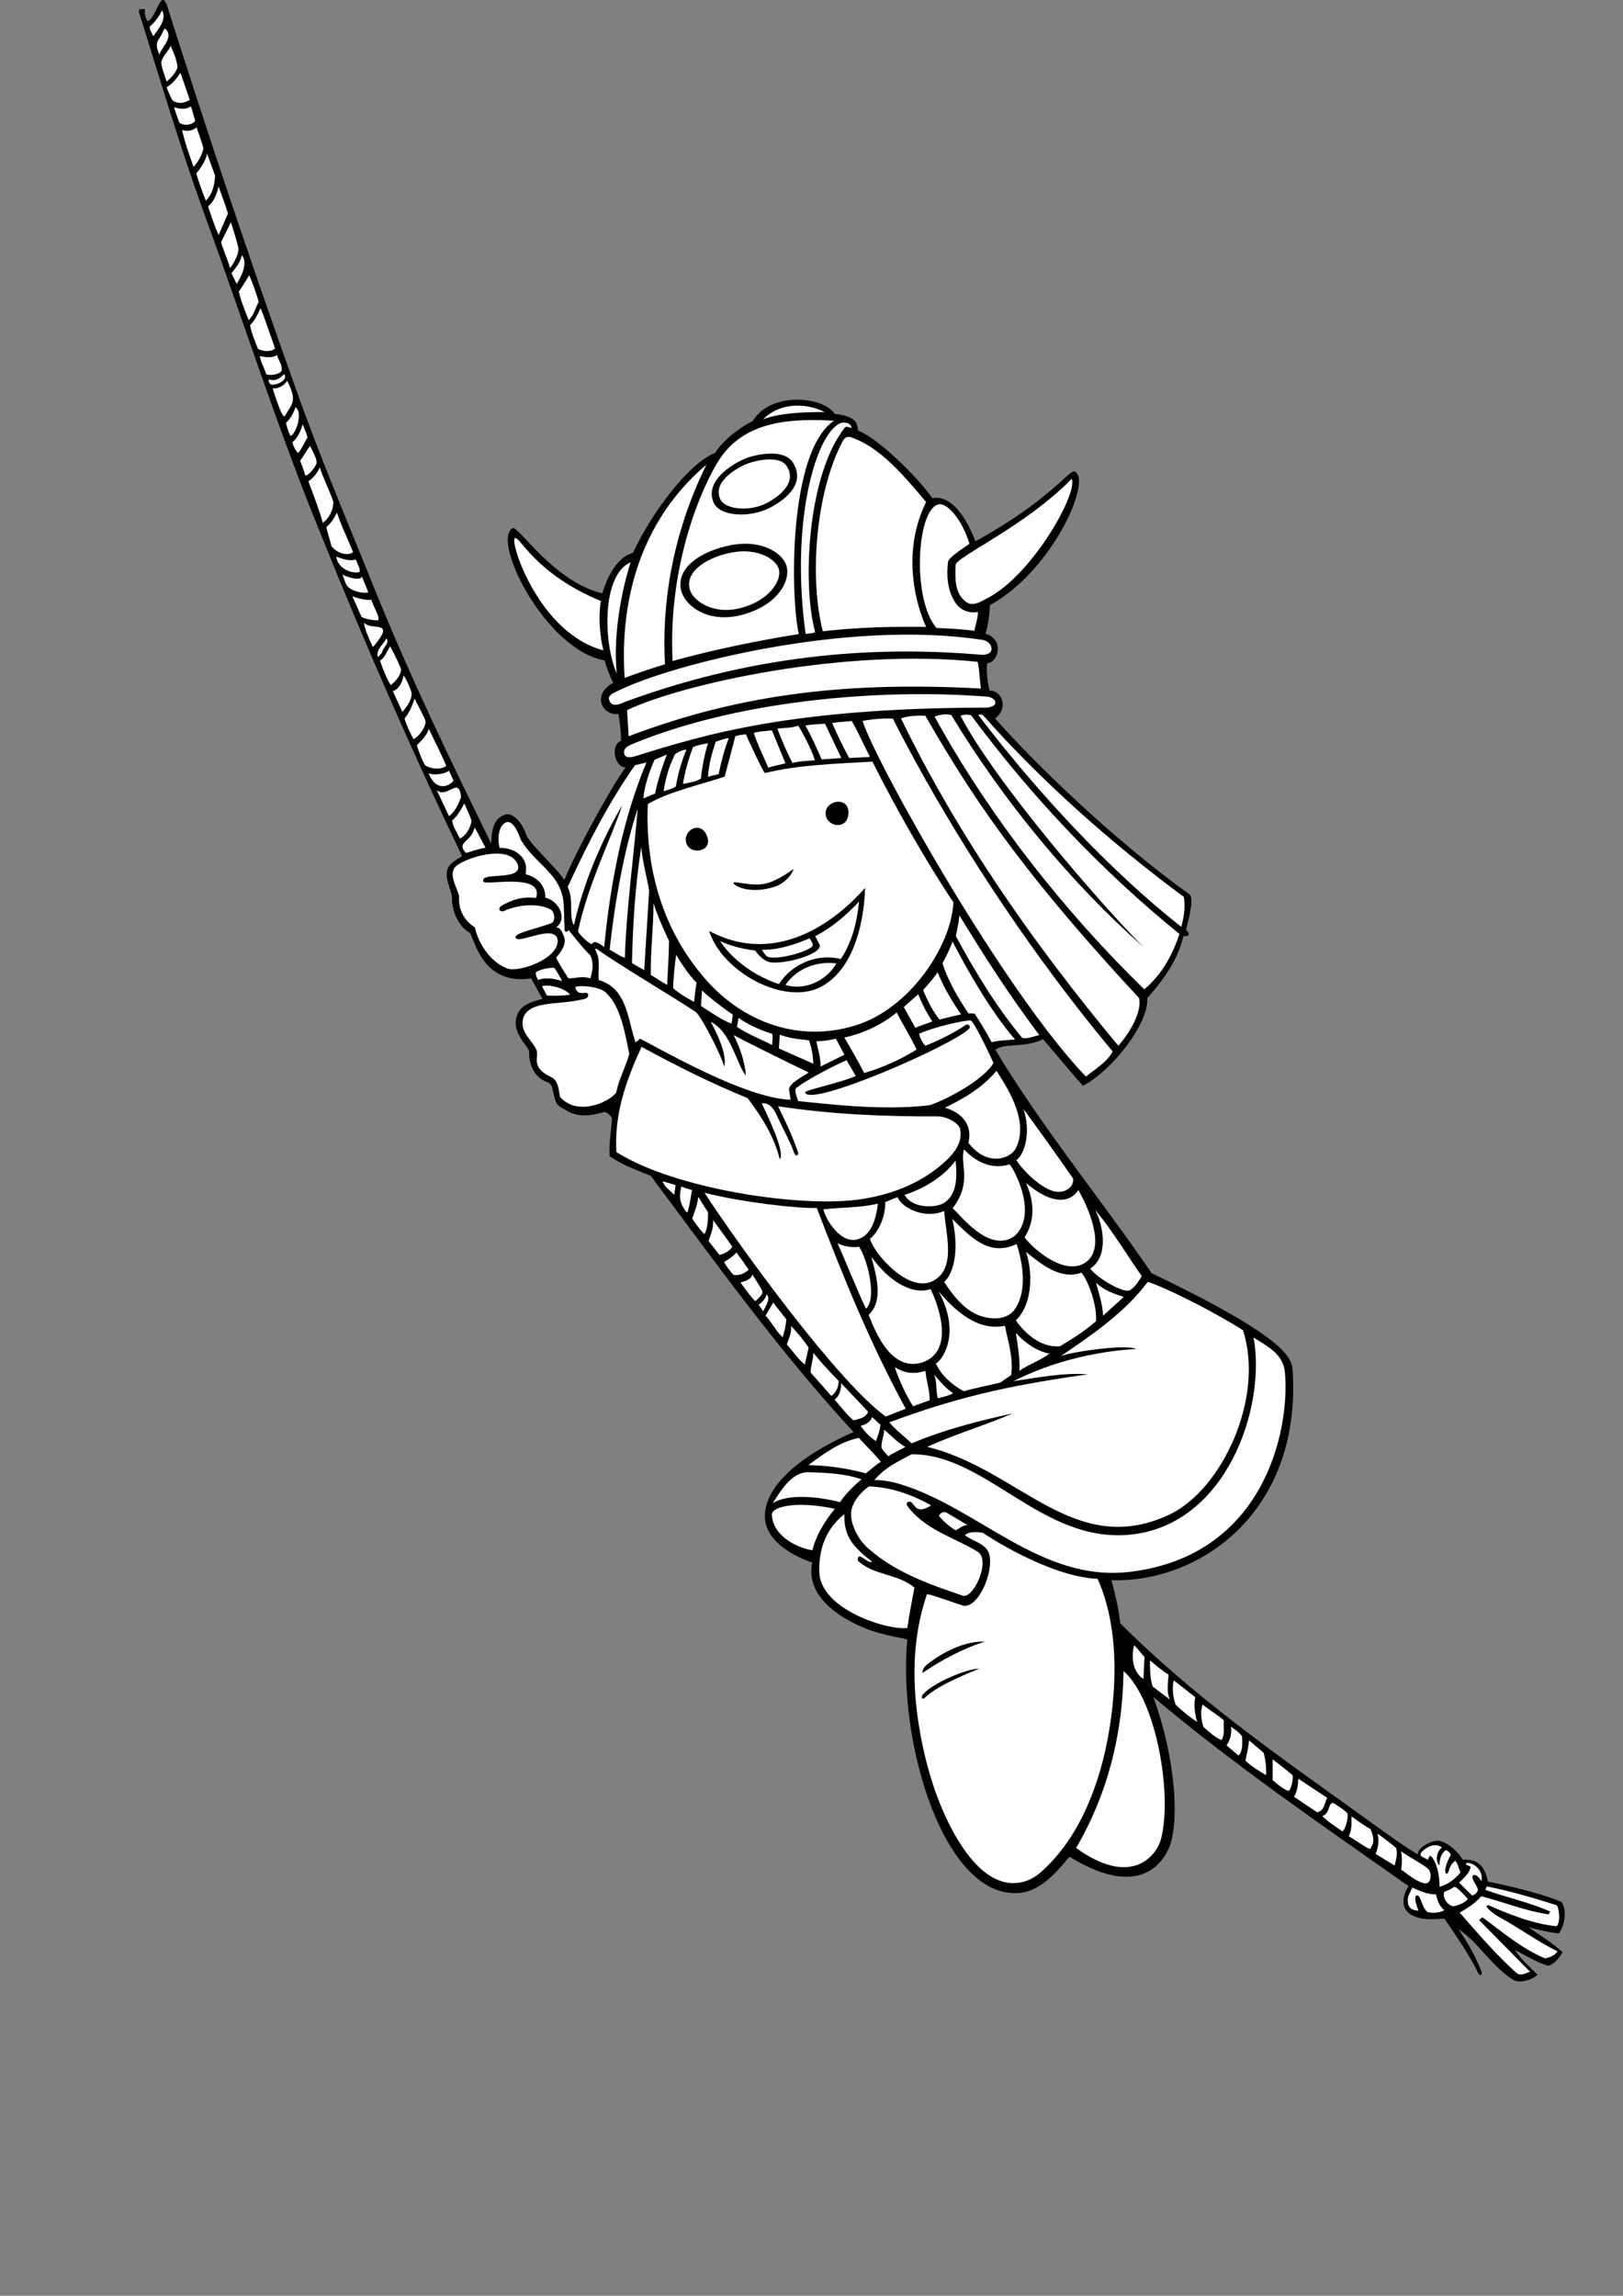 <?xml version="1.0" encoding="utf-8"?>
<!-- Generator: Adobe Illustrator 21.0.2, SVG Export Plug-In . SVG Version: 6.00 Build 0)  -->
<svg version="1.2" baseProfile="tiny" id="Layer_1" xmlns="http://www.w3.org/2000/svg" xmlns:xlink="http://www.w3.org/1999/xlink"
	 x="0px" y="0px" viewBox="0 0 595.3 841.9" overflow="scroll" xml:space="preserve">
<rect x="0" y="0" width="595.3" height="841.9" fill="#808080" stroke="none"/>
<g>
	<path d="M61.5,2.8c14.8,46.6,30.1,92.5,46.6,138.6c9.4,26.7,20,51.4,29.7,75.6c12.7,31.3,27.3,61.7,42.4,92.4
		c0.1-4.1,0.4-9,4.9-10.6c2.1-0.9,5.8,1.3,8,7.5c1.1,3.1,10.9,11.8,13.9,16.4c4.3-10.6,16.8-33.5,22.4-41.2
		c-4.1-0.4-5.6-8.4-1.6-9.8c0-3-0.5-7.6-1-9.9c-5.3,0.9-10.3-6.6-1.9-11.4c-1.1-2.2-2.7-6.2-3.1-8.2c-21.7-3.8-41.7-44-33.8-48.5
		c2-1.2,14.8,19.5,32.9,23.9c1.3-4,4.3-12.8,11.3-14.9c6.4-13.9,20.1-32.7,30.1-36.6c2.4-3.9,7.7-8.6,13.8-11.7
		c6.6-11,26-9,30.1-2.6c7.9,0.8,8.3,3.5,8.5,6.1c7.1,2.6,21.5,16.6,27.3,24.8c3.1-0.6,9.6,0.1,15.8,15.8
		c27-14.8,34.4-26.3,36.3-25.6c6.8,2.6-7.9,36.4-31,49c-0.1,2.6-0.5,6.8-1.6,10.5c7.1,2.1,4.6,10.7,0.6,10.8
		c-0.4,2.6,0.1,7.5,0.9,10.1c3.8-0.4,7.5,5.8,2,10.2c15.4,17.4,44.2,45.1,71.3,64.5c2,1.5-1,11.7-1.3,13c1.8,1.5,0.9,2.7-0.9,2.2
		c-1.3,5.1-3.7,12.2-13.3,22.8c0.7,9.3-13,26.7-23.6,32.2c-4.7-5.3-10.1-11.9-14.6-17.1c-7,3.4-14.1,1.2-17.5,3.9
		c17.1,28.5,38.5,54.4,57.3,81.9c52.9,25.4,51.4,31.8,51.8,36.8c2.7,51.5-34.7,76.8-66.5,75.8c0.5,2.6,2.4,8.4,3.2,15.8
		c27.3,27.3,58.5,49,88.9,70.8c6.7,4.8,13.3,9.8,20.3,14c-0.4-2.6,5.6-5.6,8-5c3,0.7,6.8,4,8.4,6.9c7.7-0.5,8.4,5.2,9.3,8
		c9.2,2,18.7,4.1,27,7.5c2,3.1,1.1,8.5-0.9,11.4c-0.7,0.4-9.3-1.5-11.4-2.2c4.1,2.8,8.8,5.7,12.6,9.2c-0.9,1.8-2.9,4.4-5.3,5
		c-4.2-1.3-8.5-3.9-12.1-5.8c2,3.4,5.6,6.3,8.2,9.1c-2,2-6.4,3.1-8.6,2c-8-4.8-13-13.9-20.3-18.7c3.4,5,6.4,10.2,8.5,15.8
		c0,1.2-0.6,1.4-1.3,0.3c-3.4-7-8-13.5-12.4-20c-4.6,0.3-9,0.7-12.6-1.7c-4-2.6-2.2-7.9-0.5-10.2c-31.9-22.4-63.9-44.3-93.7-69.4
		c6.4,17.3,9.8,39.3,6.7,52.7c-1.5,5.7-9.7,23-37.4,5.9c-4.5,5.3-10.5,12.7-18.5,13.3c-27.2,2.2-44.6-54.3-41-93
		c-5.7-1.2-11.4-2.2-16.5-4.5c-9.2-3.9-20.8-11.7-18.4-23.7c-7-2.3-16.7-7.8-17.3-16c-1.2-18.4,32.5-31.8,32.5-31.8
		c-27.2-29.5-50.4-61.8-74.4-94c-6.8-2.7-10.5-4.1-15.1-7.2c-0.3-4.8,0.6-9.2,0.9-13.9c-0.7-1.4-2.2-2.3-2.9-2.3
		c-10.2,3.1-13.3-0.5-15.7-1.6c-2-1.3-2.2-2.2-2.9-5.3c-0.4-1.8-0.5-3.7-2.7-4.2c-4-1.6-6.4-6.1-6.2-11c0.1-1.8-7.1-7.1-4.3-13.7
		c1.6-3.9,5.8-4.7,9.2-5.7l-4.2-7.5c-18.6,2.8-20.9-15.7-22.6-16.8c-3.7-2-6.6-7.7-6.4-12.8c0.2-2.2-3.7-8-1-11.7
		c1.2-1.6,4.7-3.5,4.7-3.5c-18.4-38.5-35.4-77.3-51.3-116.8C101.8,157.4,89,116.7,74.3,76.7c-8.6-24-15.8-48.2-23.4-72.5
		c0.1-1.2,1.3-0.7,2.2-0.9c-0.1,1.5,0.1,3.1,1,4.5C57.5,6.8,59-5.4,61.5,2.8z"/>
	<path fill="#FFFFFF" d="M56.2,13.3c-0.4-1-1.3-2.2-1.3-3.5c1.8-1.5,3.5-3.8,4.5-6C61.3,6.9,58.3,10.4,56.2,13.3z"/>
	<path fill="#FFFFFF" d="M58.4,20.1c-0.3-1.4-1.8-3.6,0-6c0.8-1.1,1.3-2.5,2-3.7C64.1,13.5,59.4,17,58.4,20.1z"/>
	<path fill="#FFFFFF" d="M65.1,24.5c-0.1,1.6-2.7,4.5-4,5.4c-0.7-2.2-2.2-6.1-1.9-7.3c0.5-2.1,2.8-4.1,3.4-5.8
		C63.8,19.6,64.7,21.4,65.1,24.5z"/>
	<path fill="#FFFFFF" d="M69.6,36.6c-2.3,1.5-4.6,1.5-6.3,0.2c-0.9-1.3-1.5-3.2-2.2-4.8c2.2-1.3,3.5-3,5.1-5.3L69.6,36.6z"/>
	<path fill="#FFFFFF" d="M71.6,44.3c-1.3,1.9-4.7,1.7-5.8,0.7c-0.8-2.3-1.6-4.1-1.9-5.7c2,0.7,4.2,1,6.1-0.3
		C70.7,40.7,71,42.6,71.6,44.3z"/>
	<path fill="#FFFFFF" d="M74.6,54.3c-0.2,1.8-1.8,5.1-3.6,6.9c-1.4-3.9-3.4-9.6-4.2-13.5c1.8,0.6,3.8,0.3,5.3-1
		C72.7,48.4,73.8,51.5,74.6,54.3z"/>
	<path fill="#FFFFFF" d="M78.9,64.4c-0.1,2-0.5,6.4-3.4,9.2c-1.7-4.3-3-8.2-3.5-10c2.4-2.9,3.9-5.8,3.9-7.4L78.9,64.4z"/>
	<path fill="#FFFFFF" d="M83.6,78.3l-3.4,7.9c-1.5-3.2-2.9-7.6-3.9-10.5c2.3-1.8,3.2-4.7,3.9-7.3C81.1,71.1,82.6,74.8,83.6,78.3z"/>
	<path fill="#FFFFFF" d="M87.5,91.2c0,2.4-2.1,5.9-3.1,7.1c-1.3-4.2-2.9-7.6-3.3-9.5l3.6-7.3C86,85.6,86.8,88.1,87.5,91.2z"/>
	<path fill="#FFFFFF" d="M86.8,104.1l-1.9-3.9c1.8-2.3,3.2-3.9,3.8-6.6C91.7,97,86.8,104.1,86.8,104.1z"/>
	<path fill="#FFFFFF" d="M87.6,106.9c1.7-2.4,3.2-4.9,3.8-6c1.2,2.7,2.5,6.4,3.5,9.8c-1.3,2.2-1.6,4.8-3.7,6.7
		C90.4,115.4,88.1,109.7,87.6,106.9z"/>
	<path fill="#FFFFFF" d="M100.9,127.8c-1.9,1.5-4.7,1-6.3,0.1c-1-2.6-2.3-5.6-2.9-8.6c1.9-1.9,2.8-4.1,3.9-6.3
		C97.4,117.5,99,122.5,100.9,127.8z"/>
	<path fill="#FFFFFF" d="M103.3,135.9c-0.4,1.2-3.9,2.1-5.7,1.3c-0.6-2.2-1.9-4.2-2.3-6.6c1.9,0.3,4.4,0.9,6.3-0.4
		C102.1,132.1,103.6,133.7,103.3,135.9z"/>
	<path fill="#FFFFFF" d="M99.3,141c-0.6-0.6-0.9-1.2-0.7-1.9c2.2,0.9,4.1-0.3,5.6-1.9C105.9,139.2,101.6,141.5,99.3,141z"/>
	<path fill="#FFFFFF" d="M104.5,152.5c-0.8,1.5-3.4-6.6-4.5-10.1c2.3,0.3,4.8-1.5,5.3-2.8C109.1,147.1,107.3,147.9,104.5,152.5z"/>
	<path fill="#FFFFFF" d="M302.5,151.1c-8.2,0-17,0.4-22.6,2.7C285.2,148.3,294.2,147.1,302.5,151.1z"/>
	<path fill="#FFFFFF" d="M106.5,159.8c-0.7-1.5-1.3-3.1-1.6-4.7c1.8-1.8,2.8-3.7,3.5-5.8C111.5,151.7,108,160.1,106.5,159.8z"/>
	<path fill="#FFFFFF" d="M305.9,154.3c-17,11.5-15.9,65.6-12.9,78.2c-15.4,2.5-31.1,5.7-46.3,9.9c-1.8-36.1,11.2-64.7,17.1-73.8
		C273.2,154.1,290.6,153.4,305.9,154.3z"/>
	<path fill="#FFFFFF" d="M312.4,156.9c-1-0.1-2-0.8-2.6,0c-13.9,17.8-15.5,58-10.8,75c-1.2,0.4-2.5,0.4-3.5,0.6
		c-5.6-40.2,3.4-72.8,12.5-77.2C308.6,154.9,311.8,154.4,312.4,156.9z"/>
	<path fill="#FFFFFF" d="M112.8,160.4c-1.2,1.9-1.9,3.9-3.4,5.7c-0.9-0.4-1.8-2.6-2.2-3.9c2.3-1.8,3.3-4.8,3.8-6.6
		C111.6,157.1,112.4,158.8,112.8,160.4z"/>
	<path fill="#FFFFFF" d="M339.7,184.1c-9.5,19.1-3.2,39,0,45.8c-13.1-0.1-23.4,0-37.9,1.6c-5-19.5-2.7-50.9,7.3-69.7
		c1-2,2.6-1.8,4.2-1C323.6,164.7,332.4,175.5,339.7,184.1z"/>
	<path fill="#FFFFFF" d="M116,170.2c-0.7,1.6-2.8,4.2-4,4.2c-0.6-2-1.5-4.5-1.9-5.4l3.6-5.5C115,166.1,116.6,168.9,116,170.2z"/>
	<path fill="#FFFFFF" d="M243.9,243.6c-5,1.5-9.9,3.2-14.8,5c-0.7-12.3-2.2-50.8,30-78.2C246.3,196.5,242.7,222.1,243.9,243.6z"/>
	<path fill="#FFFFFF" d="M122.3,184.1c-0.1,2.9-1.5,6-3.9,7.6c-1.5-5.3-3.4-10.2-5.3-15.2c2-1.2,3.7-3.8,4.2-5.1
		C118.6,175.5,120.8,179.7,122.3,184.1z"/>
	<path fill="#FFFFFF" d="M361.1,219.9c-2,1.2-4.8,2.5-6.9,0.7c-4.1-3.1-3.9-8.7-3.7-13.4c0-2.9,25.3-14,42.6-31.6
		C395.5,180.9,378.1,212,361.1,219.9z"/>
	<path fill="#FFFFFF" d="M355.6,199.4c-3.7,2.6-7.7,5.1-7.9,6.8c-0.5,4.5-0.4,10,2.7,14.8c2.6,3.8,6.6,3.8,8.3,3.4
		c0,2.5-0.9,4.5-1.3,6.9c-4.3-0.5-9.5-0.9-13.9-1c-8.9-10.3-7.4-42.3,0.3-45.2C347.2,183.7,352.9,190.6,355.6,199.4z"/>
	<path fill="#FFFFFF" d="M129.5,202.5c-2.5,1.8-6.5-0.2-7.9-2.2c-0.6-2.4-1.5-5-1.9-7c1.9-1.6,2.9-3.4,3.9-5.3
		C125.2,193,127.6,197.6,129.5,202.5z"/>
	<path fill="#FFFFFF" d="M220.4,220.4c-1,5.7-0.4,12.6,0.9,18.1c-23.5-6.2-34.3-39.5-32.5-41.1C190.4,195.9,195.7,210.2,220.4,220.4
		z"/>
	<path fill="#FFFFFF" d="M130.5,205.2c0.6,1.5,2.2,4.5,1.1,4.6c-1.5,0.6-7.5-0.5-8.3-5.7C125.5,204.9,127.9,205.9,130.5,205.2z"/>
	<path fill="#FFFFFF" d="M226.2,247c-5.1-12-5.3-36.3,5.1-40.8C227.7,217.7,224.9,233.1,226.2,247z"/>
	<path fill="#FFFFFF" d="M132.8,211.5c0.7,1.9,1.6,3.8,2.3,5.8c-2.7,0.4-5.8-0.7-7.3-1.9c-1.3-1.3-1.5-3.2-2.2-4.7
		C126.6,211.3,131.8,213.3,132.8,211.5z"/>
	<path fill="#FFFFFF" d="M136.2,219.9c0.7,2.5,3.8,7.4,2.2,7.6c-1.5,0-4.6-0.5-5.8-1.3l-3.4-7.6
		C129.8,219.1,134.9,220.4,136.2,219.9z"/>
	<path fill="#FFFFFF" d="M140.1,232.8c-0.9,1.5-2.7,4.1-3.4,4.4c-1.4-3.1-2.8-6-3.2-8.9C135.7,231,142.2,228.3,140.1,232.8z"/>
	<path fill="#FFFFFF" d="M360.6,234.7c3.8,0.7,5.1,6.4-2,5.3c-33.3-2.7-78-1.5-129.4,17.4c-2.4,1.1-4.9,2-5.8-0.8
		c-0.6-1.9,2.7-2.9,4.2-3.7C246.5,243.8,310.7,227,360.6,234.7z"/>
	<path fill="#FFFFFF" d="M140.1,239.4l-1.5,1.6c-0.9-2.5,2-4.7,3.1-6.9C143.2,235.7,140.3,237.5,140.1,239.4z"/>
	<path fill="#FFFFFF" d="M147.1,245.6c0,1.9-2.2,4.6-3.8,5.6c-1.2-1.8-2.9-5.8-3.9-8.9c1.9-1.3,2.5-3.5,3.7-5.3
		C145,240.5,147.1,244.9,147.1,245.6z"/>
	<path fill="#FFFFFF" d="M358.6,242.7c0.7,3.1,0.7,6.4,1.2,9.8c-46.7-2.5-86.7,1.3-129.2,17.5l-0.6-9.6
		C250.6,250.7,309.6,237.6,358.6,242.7z"/>
	<path fill="#FFFFFF" d="M151,254.2c0,3.2-2.6,5.8-3.4,6.9l-3.5-7.6c2.5-1,3.5-3.5,3.9-5.8C149.1,248.9,151,253.7,151,254.2z"/>
	<path fill="#FFFFFF" d="M362.2,255.5c3.8,0.5,4.4,4.2-1.5,4c-70.7,0.2-102.3,9.9-127.3,17.7c-2.2,0.7-4.4,1-4.5-1.3
		c-0.1-2,2.4-2.7,3.9-3.4C273.6,255.9,326.8,252.6,362.2,255.5z"/>
	<path fill="#FFFFFF" d="M156.1,265c-0.5,2.9-3.5,6-4.5,6c-1.1-2.3-2.5-4.8-3.2-7.5c1.8-2.2,2.8-4.8,3.7-7.3
		C153.9,260.1,156.3,263.9,156.1,265z"/>
	<path fill="#FFFFFF" d="M356.2,262.3c21.8,29.5,48,57.2,76.4,80.2c-2.5,7.7-6.6,15.1-12.9,20.3c-28.8-28-56.6-63-76.9-100
		c1.2-0.5,3.8-1.2,6.1-0.6c19.2,31.6,43.7,61.4,70.5,85.1c-15.6-15.6-54.2-60.2-67.1-84.8C353.6,262,354.7,261.9,356.2,262.3z"/>
	<path fill="#FFFFFF" d="M360.5,262.2c21.2,24.1,47.7,47.5,73.7,66.7c0.7,3.7,0,7.5-0.9,11c-26.3-20.6-53.5-50.1-74.4-77.6
		C359.1,261.9,359.8,261.9,360.5,262.2z"/>
	<path fill="#FFFFFF" d="M417.8,366c1.1,4.8-3.1,12.4-7.6,17.5c-31.4-37.7-59.1-77.5-79.7-120c2.6-1.2,7.6-1.1,8.9-1
		C354.5,288.5,371.5,316.2,417.8,366z"/>
	<path fill="#FFFFFF" d="M408.1,385.6c-2,3.9-6.6,6.6-9.8,9.2c-30.3-31.5-77.4-115.7-81.9-130.4c3.4-0.7,7.3-1,11.1-0.9
		C327.6,263.5,356.2,323.3,408.1,385.6z"/>
	<path fill="#FFFFFF" d="M312.4,264.4c2.5,4.2,4.4,8.8,6.7,13.2c-2.5,0.1-5.7,0.3-7.6,0.4c-2.3-4.1-4.6-9-6.3-12.9
		C307.5,264.8,309.9,264.7,312.4,264.4z"/>
	<path fill="#FFFFFF" d="M308.6,278l-7.2,0.5c-1.9-4.2-3.6-8.3-6-12.4c1.6-0.4,5.4-0.6,7.2-0.7L308.6,278z"/>
	<path fill="#FFFFFF" d="M292.8,266.1c1.5,2.5,4.7,8.2,6.1,12.7c-1.2,0.2-5.4,0.2-8.2,1c-2.2-4.1-3.9-8.3-5.6-12.6
		C287.7,266.9,290.4,267,292.8,266.1z"/>
	<path fill="#FFFFFF" d="M163.7,280.9c-2.6,1.8-6.7,0.7-7.9-0.4c-1-1.9-2.3-5-2.9-7.2c1.6-1.7,3.6-3.5,4.4-6
		C159,271,161.9,276.5,163.7,280.9z"/>
	<path fill="#FFFFFF" d="M288.1,279.9c-1.9,0.6-4.2,0.9-6.3,1.6c-1.8-4.2-3.9-8.3-5.3-12.7c2-0.7,4.4-0.6,6.6-1L288.1,279.9z"/>
	<path fill="#FFFFFF" d="M280.5,283.5c12.9-3.1,26.2-3.4,39.5-4.2c8.8,17.7,21.1,38.9,29.7,51.6c-0.8,16.3-16.2,38.9-35.5,45
		c-20.9,6.7-41.7-0.9-55.7-17.1c-15.2-17.5-21.9-39.9-20.9-63.9c7.2-4.5,20.7-7.5,28.2-10.1c1.3-4.8,2.6-9.8,3.9-14.8
		c0.6-0.3,3-0.7,3.9-0.7C273.6,269.4,278.7,280.7,280.5,283.5z"/>
	<path fill="#FFFFFF" d="M267.3,270.7c-1.6,4.2-2.8,8.6-3.7,13.2c-1.1,0.2-3.1,0.7-3.9,1c0.1-4.1,1.5-8.8,2.8-12.9
		C263.5,271.8,265.5,270.8,267.3,270.7z"/>
	<path fill="#FFFFFF" d="M259.7,272.6c-0.8,2.3-2.2,8.3-2.6,12.9c-2,1.3-4.4,1.5-6.6,2c0.6-4.1,2.2-9.7,3.7-13.5
		C255.3,273.4,257.7,272.9,259.7,272.6z"/>
	<path fill="#FFFFFF" d="M251.8,274.9c-1.8,4.2-3.1,8.8-3.9,13.5c-1.3,1-3.1,1.2-4.5,1.8c0.6-3.9,1.7-8.7,4.2-13.6
		C248.5,275.8,250.6,274.9,251.8,274.9z"/>
	<path fill="#FFFFFF" d="M240.3,291c-1.5,0.6-3.5,1.5-4.3,1.8c0.3-4.8,2.6-10.9,4.1-14.2l4.5-1.9C243.2,280.4,241.3,285.8,240.3,291
		z"/>
	<path fill="#FFFFFF" d="M237.1,279.6c-8.8,21.1-13.2,44.3-15.5,67.7c-3.5-2.8-4.3-1.7-4.5-1c-1.3-0.4-4.6-3.5-5.1-4.8
		c3.8-17.7,12.6-34.9,16.2-46.2c-7.7,13.3-14.2,28.5-17.7,44c-2-3.4,0.1-9.5-2.3-14c7.2-15.6,15-30.9,24.7-44.7
		C234.3,280.3,235.6,280,237.1,279.6z"/>
	<path fill="#FFFFFF" d="M166.3,286.2c-0.1,0.9-5.8,5.5-9.1-2.6c2.2,0.9,6.3,0.1,7.5-1L166.3,286.2z"/>
	<path fill="#FFFFFF" d="M169.1,292.3c-0.9,2.6-2.2,5.4-4.4,7l-4.5-9.5C164.1,293,168.4,284.4,169.1,292.3z"/>
	<path fill="#FFFFFF" d="M172.9,301.4c-0.4,2.2-1.8,4.9-4.2,6.1c-1-2-2.5-4.2-2.9-6.6c2-1.6,3.4-4.1,4.5-6.3
		C171.4,297.3,173.1,300.5,172.9,301.4z"/>
	<path fill="#FFFFFF" d="M229.2,351.2c-1.8-0.4-3.7-2-5.6-2.9c1.8-16.7,5.2-36.3,10.3-51.7C232.5,313.6,229.7,333.9,229.2,351.2z"/>
	<path fill="#FFFFFF" d="M191,307.9c5.4,9.4,15.5,12.6,15.8,24.6l0.3,8.9c0.6,0.4,1,0.4,1.5-0.3c0,0,5.6,7.2,7.9,9.2
		c1.9,3.7,0,8.5,0,8.5c-2.8-1-5.4,0-8,0c-1.6-2.5-3.9-6.1-4.5-7.6c1.6-2,3.9-4.7,2.9-7.6c-0.6-1.5-1.2-3.5-2.9-3.5
		c4.4-3.3,0.8-9.9-4-10.9c0.1-1.2-0.1-6.7-7.2-8.6c1.5-8.5-7.7-10-9.5-9.6c-0.9-2.9-0.3-6.3,0.4-7.5C185,301.2,187.9,299,191,307.9z
		"/>
	<path fill="#FFFFFF" d="M178.1,310.9c-2.9,0.4-4.8,1.3-7.2,1.9c-3.8-4.1,2.1-3.9,3.2-9.4L178.1,310.9z"/>
	<path fill="#FFFFFF" d="M238.1,326.6l-1.8,29.2c-1.1-0.7-2.7-1.5-4.5-2.6c0.3-14.2,1.2-28.5,3.4-42.5
		C235.9,317.3,237.4,322.2,238.1,326.6z"/>
	<path fill="#FFFFFF" d="M190,317.3c1.5,6-14.2,2.2-12.7,6c0.5,1.6,22.5-3.5,19.3,6c-5.3-0.6-8.9,0.7-12.7,2.9
		c-1.6,1.1-0.4,2.8,1.6,1.6c4.6-1.9,11.6-2.8,16.4-0.3c1.6,0.7,1.9,4.6,0.4,5c-4.4,1.8-13.7,3.6-13.2,5.3c0.6,2.9,15-5.7,15.5,1.3
		c-0.3,6.9-14.4,11.5-18.4,10.1c-6-2.1-10.7-8.9-12-15.1c-4.1-2.6-6.1-6.6-5.8-11.3c-0.7-3.7-4.8-8.9-0.3-11.8
		C173.1,313.8,187.5,309.8,190,317.3z"/>
	<path d="M282,323.7c4.8-1.6,9.1-5.2,9-4.9c-0.2,1.4-2.9,5.2-7.2,6.5c-8.2,2.5-13.9,0-14.7-1.3C268.1,322.4,276.1,325.7,282,323.7z"
		/>
	<path d="M317.3,325.6c-0.3,11.9-3.9,30-16.4,36.4c-13.3,6.8-36-5.5-40.8-20.6C286.2,355.3,308.5,335.7,317.3,325.6z"/>
	<path fill="#FFFFFF" d="M308.4,351.7c-8.6-2.2-18,1.8-22.7,9.2c-8.3-2.8-16.5-8.2-21.6-15.8c4.4,2,8,2.8,12.9,3.5
		c1.6,2.2,2.7,3.1,4.3,3.9c3.8,2,20.8-2.4,19.3-6.1l-1.6-3.1c5.8-2.9,11.4-7.6,16.1-12.7C314.3,338.4,312.5,345.5,308.4,351.7z"/>
	<path fill="#FFFFFF" d="M245.4,345.1c-0.1,5.4-0.4,10.4-0.7,16.1c-2.3-1.3-4.1-2.5-6-3.7c-0.1-9.7,1-17.1,1-26.3
		C241.2,336.1,243.4,340.7,245.4,345.1z"/>
	<path fill="#FFFFFF" d="M381.2,379.6c-2,0.4-4.2,1.5-6.3,1c-9.8-11.8-17.7-25.1-24.3-37.3c0.4-1.9,1.1-5.2,1.3-7.6
		C361.1,350.7,369.3,363.7,381.2,379.6z"/>
	<path fill="#FFFFFF" d="M298,347c-2.2,2.4-14.9,5.6-17,3.5c-0.5-0.7-1.3-1.6-1.5-2.2c6.1,0.1,12-1.9,17.4-4.2
		C297.7,345.2,298.4,346.3,298,347z"/>
	<path fill="#FFFFFF" d="M372.3,381.2c-2.9,0.3-6,0.3-8.6,1c-1.8-3.5-4.8-8.3-6.2-10.5c-0.5,0-1.6-0.2-2.2,0c-4-5.7-8-13-9.6-18.5
		c1.5-2.6,2.6-5.1,3.7-7.9C354.2,354.7,363.2,370.7,372.3,381.2z"/>
	<path fill="#FFFFFF" d="M218.9,348c8,5.8,29.2,18.3,36.4,23.2c1.3,0.9,7.9,12.6,10.4,20c0.9-4.7-2.3-11.4-5-16.5
		c7.6,3.8,9.5,15.9,12.9,19.7c-0.4-5.1-2.2-10.2-4.5-14.8c5,2.7,18.8,9.5,27.5,13.7c-2.2,1.6-7.1,3.8-7.2,6.3l0.6,3.7
		c-16.8-0.5-48-18.8-55.3-22.4c-0.3,0.5-1.2,1.1-1.6,1.3c-2.9-8.3-3-19.8-13.5-22.8c-0.3-2.8,0.6-7.3-0.7-9.8
		C218.7,348.9,217.8,347.6,218.9,348z"/>
	<path fill="#FFFFFF" d="M255.5,360.4c-0.4,2.2-0.7,4.9-0.9,7c-2.8-1.4-5.9-3.4-7.7-5c0-3.2,0.7-9.5,1.1-12.2
		C250.2,353.7,252.4,357.2,255.5,360.4z"/>
	<path fill="#FFFFFF" d="M306.8,353.3c-3.7,6.4-11.7,10.1-18.7,7.9C292.3,355,299.8,352.4,306.8,353.3z"/>
	<path fill="#FFFFFF" d="M206.2,359.8c-2.6-0.9-6.1-1.5-8.9-0.4c-0.3-1-1-1.8-0.7-2.9c2-1.2,4.7-1.6,6.7-1.6
		C204.5,356.5,205.3,358.2,206.2,359.8z"/>
	<path fill="#FFFFFF" d="M343.9,356.5c2.2,5.6,5.5,11,8.6,15.5c-2.2,0.5-5.3,1.2-7.9,1.9c-2.2-2.7-4.5-7-6-10.8
		C340.1,361.3,342.8,358.4,343.9,356.5z"/>
	<path fill="#FFFFFF" d="M222.6,364.4c5.1,5,6.6,14.2,8.2,22.1c-1.3,4.8-3.8,9.2-4.8,14.2c-1.7,2.3-8.8,6.6-15.8,4.7
		c-1.2-0.3-4.7-2.2-4.9-3.7c-0.5-3.3-0.9-5.7-3.3-6.8c-7.6-3.5-4.2-7.5-5.2-9.8c-1.7-3.8-6-6.4-5-11.3c1.6-6.9,12.9-5.3,20.4-7
		c1.4-0.4,3.8-0.2,3.5-2.2c-0.4-1.5-3.9,1.2-4.7-2.6C212.9,361.1,220.8,361.9,222.6,364.4z"/>
	<path fill="#FFFFFF" d="M209.1,364.8c-2.9,0.4-5.7,0.4-8.5,0.3l-1.8-3.4C200.1,360.9,206.9,361.9,209.1,364.8z"/>
	<path fill="#FFFFFF" d="M268.8,372.1c-0.2,1.1-0.3,2.4-0.5,3.3c-3.9-1.5-7.6-4.2-11.2-6.5l0.4-5.7
		C259.5,365.3,265.5,369.9,268.8,372.1z"/>
	<path fill="#FFFFFF" d="M342,374.6c-1.6,0.6-4.3,1.5-6.3,2.3l-4.2-7.6l5.3-4.7C337.9,367.5,339.8,371.4,342,374.6z"/>
	<path fill="#FFFFFF" d="M336.2,384.9c-6,3.7-12.4,6.6-19.2,8.6c-2.3-4.4-4.8-8.8-7.3-13c6.7-1.5,13.5-4.5,19.2-9.2
		C331.2,375.8,334,380.2,336.2,384.9z"/>
	<path fill="#FFFFFF" d="M283.3,379.2c0.2,1,0,2.7-0.1,4c-4.4-2.2-8.8-3.9-12.9-6.6l0.6-3.3C273.9,375.4,277.6,377.3,283.3,379.2z"
		/>
	<path fill="#FFFFFF" d="M364.4,389.8c-3.1,5.7-16.4,13.2-23.4,15.5c-17.9,2.2-39.5-0.7-48.2-1.5c-0.5-1.2-1.3-3.3-1-4.5
		c0.1-0.7,10.2-6.8,18.7-10.5l3.4,5.8c-6,2.6-18.8,5.2-18.6,6c1.4,5.8,54.5-17.4,60.2-23.4c0.7-0.8-0.4-2-1.3-1.3
		c-4.7,3.1-9.7,5.6-14.8,7.6c-1.2-1.3-1.9-2.8-2.3-4.4c5.6-2.5,16.2-4.9,18.9-4.9C357.5,374.7,364.4,389.8,364.4,389.8z"/>
	<path fill="#FFFFFF" d="M296.7,381.5c1,2.6,1.5,5.6,1.6,8.6l-12.6-5.6l0.3-5C289.1,380.5,291.5,381,296.7,381.5z"/>
	<path fill="#FFFFFF" d="M309.7,386.8l-8.7,4.3c0-3.1-0.9-6.1-1.6-9.2c2.2-0.1,5-0.4,7.2-1L309.7,386.8z"/>
	<path fill="#FFFFFF" d="M274.2,402.7c5.3,7,9.8,14.2,11.8,22.4c2.2-2.3-4.6-16.2-6.6-20.5c4.2-0.4,5.4,4.6,6.7,6.9
		c1.8,3.8,3.9,7.6,5.3,11.6c0.4,1,1.7,0.8,1.3-0.6c-2.9-8.1-4.7-11.3-7.3-16.8c18.4,2.8,37.6,3.8,58.5,3.7c2.9-0.1,7.9,2.3,8.3,4.8
		c1,5.4-3,9.6-6.7,12.8c-8.9,7.6-19.8,11.5-31.3,13c-21.8,2.7-66.7-4-88.1-17.5c-0.9-14.2,3.8-26.8,9.2-38.6
		C248,390.8,260.9,397.3,274.2,402.7z"/>
	<path fill="#FFFFFF" d="M372.6,421.1c-1.8,3.7-10.4,7.1-17.4-2c0.6-2.2,1.7-9.7-8.6-12.9c6.6-3.2,13.7-7.2,18.9-13.5
		C370.8,400.8,377.2,411.8,372.6,421.1z"/>
	<path fill="#FFFFFF" d="M393.6,432.2c0.5,3.1-3.3,5.8-7.3,4.6c-5.4-1.6-11.7-8.3-13.5-11.4c2.7-1.7,5.6-9.6,2.6-18.7
		C381.5,415,387.7,423.7,393.6,432.2z"/>
	<path fill="#FFFFFF" d="M370.3,427c1.7,1.7,10.6,18.4,1.8,26.3c-9.3,6.6-20-8-22.7-10.2c7.4-9.5,2.5-16.4,4.2-21.6
		C358,426.2,363.8,429,370.3,427z"/>
	<path fill="#FFFFFF" d="M346.3,441.1c-2.6,1.8-11.5,2.4-14.5-2.9c6.9-2.3,14-6.3,18.7-12.6C351,430.5,351.4,437.9,346.3,441.1z"/>
	<path fill="#FFFFFF" d="M247.8,434.6l-0.5,3.6c-1.3-1.5-3.7-2.9-4.2-5C244.7,433.7,246.5,434.2,247.8,434.6z"/>
	<path fill="#FFFFFF" d="M395.5,436.4c3.5,6,10.3,21,2.9,26.4c-7.4,5.4-18.8-4.1-22.6-9c4.4-6.9,3.1-14.4,0.5-20
		C389.3,444.8,394.6,438.1,395.5,436.4z"/>
	<path fill="#FFFFFF" d="M253.8,436.4c0,0-1.3,9-1.9,8.2c-2.7-3.3-2.9-5.8-2-9.5C250.6,435.5,252.9,436.2,253.8,436.4z"/>
	<path fill="#FFFFFF" d="M299.6,443c9.5,24.9,19.9,50.4,32.6,73.6c-1.6,0.7-5.3,2-7.3,2.9c-17.4-12.5-53.5-62.1-66.5-82.1
		C271.4,440.8,292.2,443.2,299.6,443z"/>
	<path fill="#FFFFFF" d="M259.7,444.6c0,2.9-0.1,5.7-1.3,8c-1.6-1.5-3.5-4.2-4.5-5.7c0.9-2.6,1.9-4.9,2.2-8L259.7,444.6z"/>
	<path fill="#FFFFFF" d="M346.3,444.1c0.6,8.5,4.6,21.3-4.2,25.7c-8.9,4.5-21.5-10-23-15.5c3.5-2.9,5.7-8.5,5.6-13.5l4.5-1.8
		C330.8,443,339.2,447.2,346.3,444.1z"/>
	<path fill="#FFFFFF" d="M322,441.4c-0.6,5.3-2.3,12-7.9,13.2c-5.6,1.2-10.9-6.5-12.1-11.1C308.7,442.7,315.3,443,322,441.4z"/>
	<path fill="#FFFFFF" d="M418.8,468c-0.7,1.1-2.4,4-4.3,5.1c-2.4,1.5-12.7-4.9-14.6-7.9c6.9-4.4,4.8-15.8,1.8-21.5
		C408,451.2,413.2,460.1,418.8,468z"/>
	<path fill="#FFFFFF" d="M372.9,456.2c2.3,7.2,3.8,16.7-0.3,23.4c-2.5,4.1-7.5,4.4-11.5,3.4c-6.6-1.5-11.3-7.5-14.8-12.9
		c2.4-1.9,6.1-9.4,3-23.1C356,453.7,362.9,461,372.9,456.2z"/>
	<path fill="#FFFFFF" d="M268.6,457.2c-0.4,1.1-3.5,3.1-4.8,2.9l-3.9-5c0.4-1.6,2-4.5,1.6-7.7C264,450.8,266.2,453.7,268.6,457.2z"
		/>
	<path fill="#FFFFFF" d="M315.1,457.2c3.5,5.4,6.5,19.6,2.5,22.7c-3.7-7.9-6.9-16.1-10.4-24C308.9,456.9,312.5,457.7,315.1,457.2z"
		/>
	<path fill="#FFFFFF" d="M396.7,466.7c1.9,2.2,5.8,11.3,5.3,17.8c-4.1,3.7-9.4,6.9-13.2,9.2c-6.6,0.6-12.4-4.1-16.2-9.5
		c6.6-6.4,6-18.7,3.7-25.1C382.1,463.7,389,469.5,396.7,466.7z"/>
	<path fill="#FFFFFF" d="M274.6,465.7c-1.5,1.3-3.5,2.2-5.6,1.8c-1.4-1.6-2.6-3.1-3.4-4.7c0.5-0.4,3.1-1.7,4.5-3.5
		C271.6,461.3,273.2,463.5,274.6,465.7z"/>
	<path fill="#FFFFFF" d="M341.3,472.7c1.8,3.5,9.9,22.4-2.9,26.9c-12.6,4-18.3-14.2-19.8-17.4c5.6-5.2,2.8-14.5,1-21.3
		C328.4,473,337.2,474.4,341.3,472.7z"/>
	<path fill="#FFFFFF" d="M279.6,473.5c0.5,1.3-2.6,3.7-2.6,3.7c-1.9-2-3.7-4.5-5.4-6.9c0.9-0.3,3.7-0.7,4.4-2.9
		C277.6,470.1,279,472,279.6,473.5z"/>
	<path fill="#FFFFFF" d="M455.9,487.8c8.1,24.9-7.8,58.8-27.3,67.8c-34.8,16-54.9-16.9-88.5-25c10.2-4.7,21.3-7.9,31.4-12.3
		c-12.6,2.8-25.3,6-37.1,11c-2.6-2.4-6.2-5.2-8.2-7.7c23.2-8.6,41.9-13.3,72.8-17.6c-8.9-0.7-18.3,1.2-27.3,2.5
		c3.2-1.5,19.7-10.3,45-11.8c-3.7-1.8-23,0.9-27.6,2.6c11.3-7.7,23.1-15.6,31.9-27.2C427.5,472.1,444.8,480.8,455.9,487.8z"/>
	<path fill="#FFFFFF" d="M412.2,475.6l-7.6,6.9c-0.1-3.7-1.5-8.2-2.6-12.1C405.1,473.3,408.7,474.5,412.2,475.6z"/>
	<path fill="#FFFFFF" d="M368.6,486.2c1.2,6.3,3.1,11.1,2.3,18.1c-1.3,0.8-2.9,1.9-3.9,2.7c-3.6,0.9-10.2,2.2-13.5,3.2
		c-4.1-2.2-8.2-5.7-10.2-10.1c2.5-1.9,3.8-5,4.5-7.9c1.5-6.4-0.6-13.2-3.5-18.6C350.5,480.9,358.6,488.2,368.6,486.2z"/>
	<path fill="#FFFFFF" d="M279.9,480.9c-0.3-0.7-1.4-1.9-1.6-2.4c1.3-1,2.6-2.4,2.9-3.8C282.8,476.4,280.8,479,279.9,480.9z"/>
	<path fill="#FFFFFF" d="M288.4,483.8c-0.1,2.3-0.7,4.4-1.3,6.6c-2.5-2.2-3.9-5.4-6.3-7.9l2.8-4.8L288.4,483.8z"/>
	<path fill="#FFFFFF" d="M296.6,494.2l-1.4,6.2c-2.5-1.9-4.9-5.6-6.6-7.3c0.6-2.2,1.9-4.2,1.5-6.9
		C293.1,489.4,295,491.8,296.6,494.2z"/>
	<path fill="#FFFFFF" d="M384.9,496.4c-3.4,2.6-7.5,3.9-11,6.3c0.3-3.9-0.6-9.4-1.3-13.9C376,492.5,380.2,495.5,384.9,496.4z"/>
	<path fill="#FFFFFF" d="M471.3,503.3c1.9,21.6-7.8,67.1-56.6,73.1c-33,4.1-55.9-23.7-85.1-32.3c-2.9-0.9-7.2-1.5-8.9-1.3
		c3.9-4.7,8.7-6.8,13.7-9.5c27.4-0.1,47.7,32.6,80,29.5c35.4-3.4,50.1-46.6,45.4-72.3C464.4,493.5,470.7,496.3,471.3,503.3z"/>
	<path fill="#FFFFFF" d="M307.6,506.4c0,3.5-2.2,5.3-2.7,5.5l-7.6-8.6c0-2.2,1-4.5,1-7.2C301.8,500.4,304.6,503.3,307.6,506.4z"/>
	<path fill="#FFFFFF" d="M339.4,502.7c0.4,3.7,1.6,7,1.6,10.8l-6.1,2.2c-2.4-3.8-5.1-9.4-6.7-14.3
		C331.5,503.4,335,504.2,339.4,502.7z"/>
	<path fill="#FFFFFF" d="M349.6,510.9c-1.5,1-3.7,1.3-5.6,1.9c-0.9-2.8-0.1-6.1-1.5-8.8C344.7,506.5,347,509.3,349.6,510.9z"/>
	<path fill="#FFFFFF" d="M318.4,517.7c-0.7,2.3-3.4,2.6-5.3,3.2c-2.6-2.1-5.3-5.8-7-7.6c2.8-2.1,2.4-6.1,2.4-6.1L318.4,517.7z"/>
	<path fill="#FFFFFF" d="M322.9,522.4c-0.1,2.1-0.9,4.2-1.6,6.1c-2.3-1.5-4.1-3.4-5.6-5.6c1.6-0.4,3.5-1.3,4.2-3.2
		C320.9,520.5,322,521.8,322.9,522.4z"/>
	<path fill="#FFFFFF" d="M332.1,530.6c-2.2,1.2-5.2,2.7-6.3,3.4c-0.9-0.9-2-2.2-2.5-3.1c-0.1-2.5,1-4.2,1-6.6
		C326.4,526,329.5,529.3,332.1,530.6z"/>
	<path fill="#FFFFFF" d="M315,527.3c2.9,3.2,5.4,5.5,8.1,8.8c-2,1.1-4.5,3.5-5.5,4.2c-6.7-1.8-14-2.9-21.1-3
		C302.1,533.1,308.1,528.7,315,527.3z"/>
	<path fill="#FFFFFF" d="M316,542.5c-2,1.6-6,5.4-7.9,8.4c-7.3-2-19.2-3.3-24.7,0.4c2.9-4.4,6.9-11.6,13.2-11.4
		C303.3,540.1,310,540.4,316,542.5z"/>
	<path fill="#FFFFFF" d="M341.5,552c0,0-4.1,3.2-6,0.3c-0.7-0.6-1-1.8-2.3-1.6c-1.3,0.7-0.3,1.6,0.4,2.6c6.7,8,16.2,10.5,24.6,15.5
		c5.7,2.7-1,17.5-5,16.4c-12.3-4.2-24.7-8.5-34.8-17.4c-4.2-3.7-7.1-10.2-6-14.5c0.9-3.3,3.4-6.1,6.3-8.2
		C327.1,545.4,334.6,548.2,341.5,552z"/>
	<path fill="#FFFFFF" d="M306.2,553.3c-3.8,4.7-6.9,9.8-8.2,15.2c-4.2-0.5-14.6-4.5-14.9-13.2C283.4,552.5,292,550.3,306.2,553.3z"
		/>
	<path fill="#FFFFFF" d="M354.9,559.3c-1.8,0-2.9,1.2-4.4,1.9c-2.6-1.6-5.1-3.9-6.1-5.3c0.4-1,1.5-1.6,2.6-1.3L354.9,559.3z"/>
	<path fill="#FFFFFF" d="M309.7,555.3c-0.1,7.2,2,11.2,10.2,17.4c-1.8,1-5.3-4.4-5.3-0.4c6,5.6,14.6,4.7,20.8,9.9
		c-0.7,3.9-1.8,9.2-2.6,14.8c-7,1-32-6.7-32.3-20.6C300.3,568.3,302.8,560.7,309.7,555.3z"/>
	<path fill="#FFFFFF" d="M402.6,579c7.6,17,7.3,38.7,3.9,57.5c-2.8,15.6-9.5,36.8-25,50.3c-3.9,3.4-17.1,11-31.3-14
		c-6.5-11.5-10.4-24.6-12.7-37.3c-3.1-17.4-3.1-34.5,2.5-50.9c1.6,0.1,9.4,3,13.2,4.2c5.4,1.3,11.5-12.2,9.6-19
		c-1.2-3.8-6.3-4.7-8.9-6.8c1.6-1.5,4.5-1.2,6.6-0.9C360.5,562.2,384.3,578.2,402.6,579z"/>
	<path d="M361.2,602c-8,2.6-15.8,6.7-22.8,11.5c-0.1-2.2,1.8-3.2,3.4-4.4C347.4,605,354.7,601.8,361.2,602z"/>
	<path fill="#FFFFFF" d="M419.8,607.7l-0.4,8c-4.1-2.6-4.5-8.2-3.4-12.4C416.9,604.2,418.5,606.2,419.8,607.7z"/>
	<path fill="#FFFFFF" d="M428.6,614.1c-0.1,2.9-0.9,6.6,0.6,9.2c-2.2-1.6-4.2-3.2-6.4-4.8c-1-2.9-1-6.6-1-9.6
		C423.6,610.4,426,612.5,428.6,614.1z"/>
	<path d="M359.1,611.9c0.7,0-14.5,5.3-20,10.8c-0.8,0.8-1.6-0.4-0.3-1.6C342.1,617.4,353.7,612.2,359.1,611.9z"/>
	<path fill="#FFFFFF" d="M425.7,674.9c-1.5,5.1-10.3,17.7-31,2.8c11.3-19.3,17.1-41.2,17.4-64.9
		C424.4,623.6,430.2,659.3,425.7,674.9z"/>
	<path fill="#FFFFFF" d="M438.4,622.4c-0.6,3.1-0.1,6.3,0.7,9.1c-2.6-1.8-5.4-3.9-7.9-6.4c-1.2-3.3-1.2-6.6-0.7-8.9L438.4,622.4z"/>
	<path fill="#FFFFFF" d="M448.9,630.9c-0.3,2,0.6,5.3-0.9,7.2c-2-0.7-4.5-2.9-6.6-4.8c-0.7-2.4-1.3-5.3-0.3-8.2
		C443.5,627.1,446.3,628.6,448.9,630.9z"/>
	<path fill="#FFFFFF" d="M455.6,636.8c0,2.5,0.4,5.1-1.3,7l-4.4-3.7c0.5-1,2.2-3.2,1.6-6.9C453,634.3,454.6,635.3,455.6,636.8z"/>
	<path fill="#FFFFFF" d="M463.5,642.8c0.7,2.6,1,5.3,0.9,8.2c-2.6-1.5-5.3-3.2-7.6-5.3c0.4-2.2,1.2-4.8,1.3-7.5L463.5,642.8z"/>
	<path fill="#FFFFFF" d="M474.1,651c0.4,1.5-0.6,5.1-1.3,5.7c-1.2,0.2-4.7-2.7-6-3.9v-7.6C469.3,647.1,471.5,648.8,474.1,651z"/>
	<path fill="#FFFFFF" d="M486.8,659.3c-1,1.9-1,4.8-3.7,5.3l-8.5-5.7c1.3-1.9,1.5-4.4,1.6-6.6L486.8,659.3z"/>
	<path fill="#FFFFFF" d="M494.2,665c0.5,1.3-0.7,6-1.8,6.6C490,670,487,668,485,666c3.1-1.1,2-5.1,4.1-4.8
		C490.9,662.3,493.9,664.4,494.2,665z"/>
	<path fill="#FFFFFF" d="M502.6,670.7c0,0,2.7,4.8-0.3,7.3c-1.7-0.7-5.1-3.1-7.6-4.7c1.2-2,1-4.5,1-7.2
		C497.6,667.4,500.1,669.4,502.6,670.7z"/>
	<path fill="#FFFFFF" d="M512.1,677.7c0.6,2.2,0,4.4-0.6,6.4l-6.9-4.2c0.5-1.5,1.6-4.8,0.6-7.5C507.5,674,510,675.9,512.1,677.7z"/>
	<path fill="#FFFFFF" d="M528.9,677.5c-2,1.5-2.6,5-0.9,6.6c0-2.1,0.4-4.1,2.2-5.6c0.9,0,1.5,1,2,1.6c-1.7,2.8-2.8,6.8-1.6,7
		c1,0.3,0.4-2.8,3.2-4.7c1,1.2,1.2,2.8,1.9,4.2c-2.5,3.3-6,5-7.7,5.3c0.1-7.8-3.3-12.4-3.7-11.1l-0.7,1.3c-0.7-1-3.5-1-2.2-2.9
		C523.2,677.3,526.4,675.6,528.9,677.5z"/>
	<path fill="#FFFFFF" d="M524,685.5c1.3,1.6,0.9,5.3-1.2,5.2c-2.9-0.4-5.7-2.8-8.9-5.1c0.4-1.8,0.4-4.7,0-6.7
		C517,681.2,522.1,683.7,524,685.5z"/>
	<path fill="#FFFFFF" d="M543.4,689.8c-0.6-0.6-1.8-2.9-3.2-2c-0.6,1.6,1.6,3.4,1.9,5.3c-0.2,0.7-0.9,1.8-2.2,2l-4.7-4.7
		c1.8-1.8,3.7-3.4,4.2-5.6c-0.3-1-1.9-0.3-1.6-1.6C540,682.8,544.2,685.5,543.4,689.8z"/>
	<path fill="#FFFFFF" d="M538.4,696.4c-1.1,1.4-3.2,2.2-4.8,2.6c-2,0.5-4.9-2.9-3.8-5.3c1.3-0.3,3.3-1.5,3.7-1.8
		C534.7,692.3,536.7,694.5,538.4,696.4z"/>
	<path fill="#FFFFFF" d="M571,698.7c0.7,0.8,1.6,5.6,0,7.7c-8.8-0.9-17-4.2-25-7.7c-2.5-0.1,2.1,3.4,4.2,4.5
		c7,3.8,13.7,8.8,21.1,12.4c-1,1.5-2.8,2.2-4.5,2.6c-8.6-3.5-15.8-9.8-23.1-15.1l-1.2,1l18.7,19c-1.3,0.3-3.5,1.8-5,0.4
		c-7.5-6.7-14.5-14.9-20.8-22.1c2.8-1.6,5.7-3.4,7.9-6c7.9,2,15.9,5.3,24.4,6.6c0.7,0,0.6-0.7,0.9-1c-7.7-3.4-15.8-5.1-23.7-7.9
		l0.4-1.3C553.6,693.4,561.8,695.8,571,698.7z"/>
	<path fill="#FFFFFF" d="M526.7,694.7c0.4,1.8,1.2,4.5,3.1,5.8c-1.8,1.1-4.8,1.1-6.2,0.7c-2.2-1.8-2.4-6-3.7-6.1
		c-1.7-0.3-0.3,3.9,0.4,5.6c-1.8-0.1-3.8-0.7-3.9-3.2c-0.3-2,0.9-3.5,1.6-5.3C520.8,693.5,523.8,694.8,526.7,694.7z"/>
	<path d="M303,299.5c1.1,3.9,8.2,4.8,8.2-1.6C311.2,291.5,301.4,293.7,303,299.5z"/>
	<path d="M251.6,308.7c-0.9-4.4,5.6-8,7.8-1.9C261.5,312.5,252.7,313.9,251.6,308.7z"/>
	<path d="M249.8,216.4c1.3,5.6,9.7,12.4,22.3,9.1c12.6-3.3,17.4-11.7,16.6-17c-0.7-5.3-9-10.8-20.5-8.6
		C256.8,202.1,248,208.3,249.8,216.4z"/>
	<path d="M261.7,184.2c2.2,5.3,13.3,5.8,20.7,2c7.3-3.8,12.8-9.7,8.4-16.6c-3.4-5.3-13.7-2.8-16.8-1.7
		C270.8,169.1,258.1,175.4,261.7,184.2z"/>
	<path fill="#FFFFFF" d="M252.9,215.8c1,4.5,8.6,9.8,18.7,7.2c10.1-2.6,14.8-9.5,14.2-13.7c-0.6-4.2-8-8.5-17.3-6.7
		C259.4,204.3,251.5,209.4,252.9,215.8z"/>
	<path fill="#FFFFFF" d="M264.1,182.9c1.8,4.2,11.2,4.7,17.1,1.6c5.8-3.1,10.9-8,7.4-13.5c-2.7-4.3-11.6-2-14.1-1.1
		C272,170.8,261.2,175.9,264.1,182.9z"/>
	<path fill="#FFFFFF" d="M502.6,670.7c0,0,1.1,8.1-0.3,7.3c-1.6-0.9-5.1-3.1-7.6-4.7"/>
</g>
<g>
</g>
<g>
</g>
<g>
</g>
<g>
</g>
<g>
</g>
<g>
</g>
</svg>

